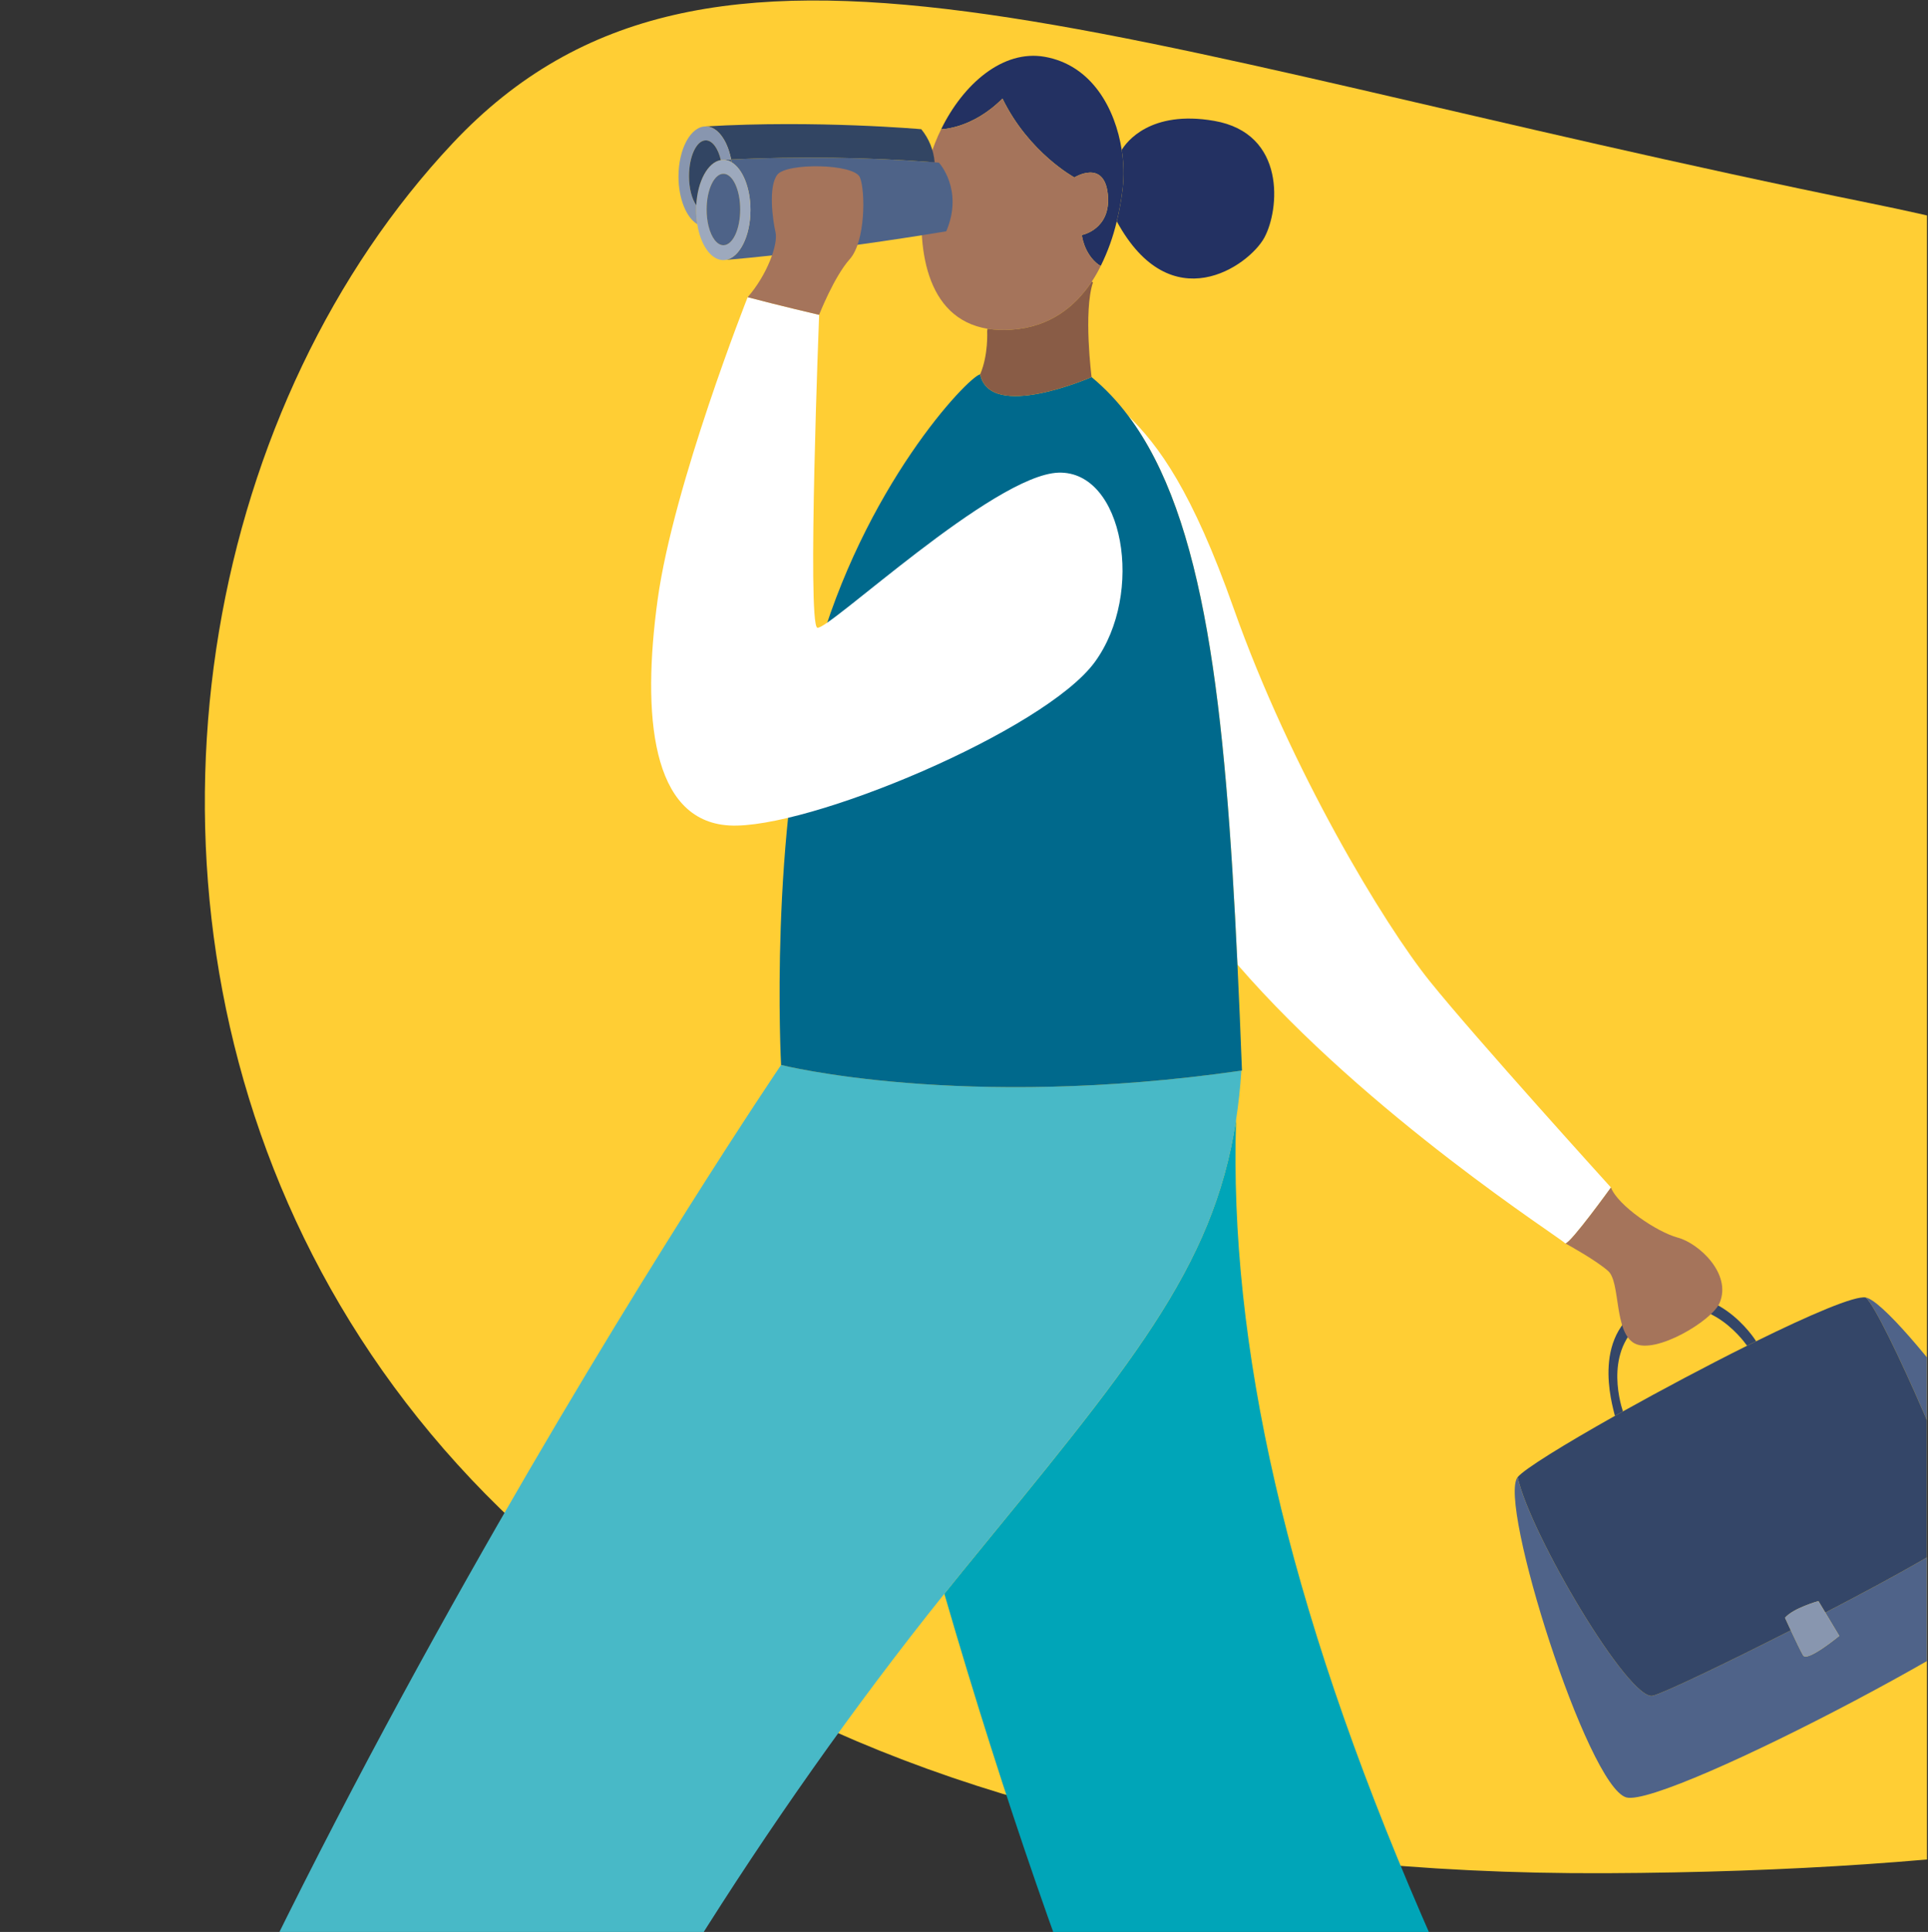 <?xml version="1.0" encoding="UTF-8" standalone="no"?>
<svg
   xmlns:dc="http://purl.org/dc/elements/1.1/"
   xmlns:cc="http://creativecommons.org/ns#"
   xmlns:rdf="http://www.w3.org/1999/02/22-rdf-syntax-ns#"
   xmlns:svg="http://www.w3.org/2000/svg"
   xmlns="http://www.w3.org/2000/svg"
   viewBox="0 0 1209.611 1211.999"
   height="1211.999"
   width="1209.611"
   xml:space="preserve"
   id="svg2"
   version="1.1"><rect x="0" y="0" width="1209.611" height="1211.999" fill="#333333" stroke="none"/><defs
     id="defs6"><clipPath
       id="clipPath18"
       clipPathUnits="userSpaceOnUse"><path
         id="path16"
         d="M 0,1080 H 1920 V 0 H 0 Z" /></clipPath></defs><g
     transform="matrix(1.333,0,0,-1.333,-1350.389,1211.999)"
     id="g10"><g
       id="g12"><g
         clip-path="url(#clipPath18)"
         id="g14"><g
           transform="translate(2331.369,506.215)"
           id="g20"><path
             id="path22"
             style="fill:#ffce34;fill-opacity:1;fill-rule:nonzero;stroke:none"
             d="m 0,0 c -55.151,152.039 -199.1,258.834 -437.399,307.225 -365.579,74.242 -546.909,157.111 -667.841,28.408 -227.56,-242.205 -159.944,-817.208 542.636,-814.2 C 139.977,-475.559 53.954,-148.721 0,0" /></g><g
           transform="translate(1891.183,298.589)"
           id="g24"><path
             id="path26"
             style="fill:#4f6389;fill-opacity:1;fill-rule:nonzero;stroke:none"
             d="m 0,0 c 14.417,-2.622 93.059,-109.441 90.438,-127.136 -2.621,-17.694 -184.806,-113.373 -203.157,-108.133 -18.351,5.24 -60.631,139.2 -51.115,150.729 5.9,-26.868 52.426,-105.51 63.568,-102.888 4.928,1.152 33.947,15.02 64.983,30.8 2.045,-4.377 4.665,-9.91 5.794,-11.8 1.966,-3.275 17.038,9.176 17.038,9.176 l -6.579,10.961 c 33.737,17.512 65.271,35.075 66.215,38.85 C 49.151,-101.579 7.865,-6.554 0,0" /></g><g
           transform="translate(1776.892,244.982)"
           id="g28"><path
             id="path30"
             style="fill:#344668;fill-opacity:1;fill-rule:nonzero;stroke:none"
             d="m 0,0 c 18.429,10.273 39.426,21.441 58.431,30.905 1.415,0.707 2.832,1.415 4.246,2.101 25.4,12.505 46.477,21.547 51.614,20.599 7.865,-6.553 49.151,-101.579 47.185,-109.442 -0.945,-3.773 -32.478,-21.338 -66.215,-38.85 l -3.25,5.427 c 0,0 -11.8,-3.276 -15.728,-7.864 0,0 1.206,-2.62 2.726,-5.9 -31.036,-15.781 -60.055,-29.649 -64.983,-30.8 -11.142,-2.622 -57.672,76.018 -63.568,102.887 3.171,3.854 21.939,15.415 45.768,28.834 C -2.541,-1.417 -1.284,-0.708 0,0" /></g><g
           transform="translate(1872.152,150.297)"
           id="g32"><path
             id="path34"
             style="fill:#8896af;fill-opacity:1;fill-rule:nonzero;stroke:none"
             d="m 0,0 6.579,-10.956 c 0,0 -15.072,-12.451 -17.038,-9.176 -1.129,1.887 -3.749,7.42 -5.794,11.8 -1.519,3.277 -2.726,5.9 -2.726,5.9 3.932,4.588 15.728,7.865 15.728,7.865 z" /></g><g
           transform="translate(1839.41,278.272)"
           id="g36"><path
             id="path38"
             style="fill:#344668;fill-opacity:1;fill-rule:nonzero;stroke:none"
             d="m 0,0 0.157,-0.288 c -1.415,-0.683 -2.832,-1.391 -4.247,-2.101 -1.914,2.727 -21.18,28.993 -47.027,12.87 -20.473,-12.739 -13,-38.953 -11.401,-43.776 -1.284,-0.708 -2.542,-1.417 -3.774,-2.1 -1.283,5.48 -11.979,40.081 16.489,53.082 C -19.658,31.456 0,0 0,0" /></g><g
           transform="translate(1771.255,350.36)"
           id="g40"><path
             id="path42"
             style="fill:#ffffff;fill-opacity:1;fill-rule:nonzero;stroke:none"
             d="m 0,0 c 0,0 -18.979,-26.318 -21.441,-26.318 -0.133,0.079 -0.184,0.099 -0.184,0.099 -1.312,1.967 -92.561,59.979 -154.162,131.149 -5.74,122.181 -15.283,210.153 -51.38,258.229 14.392,-14.076 30.094,-35.44 49.57,-90.54 26.869,-76.021 70.778,-148.765 92.401,-175.633 C -63.573,70.118 0,0 0,0" /></g><g
           transform="translate(1810.577,-252.553)"
           id="g44"><path
             id="path46"
             style="fill:#00a5b8;fill-opacity:1;fill-rule:nonzero;stroke:none"
             d="m 0,0 c 0,0 -24.063,-10.119 -53.318,-33.635 -5.113,-4.089 -10.408,-8.599 -15.729,-13.551 -35.755,-33.134 -51.482,-56.7 -47.212,-62 -1.859,1.887 -121.472,123.677 -236.76,520.735 l -0.105,0.079 c 2.779,3.485 5.608,6.972 8.413,10.406 79.114,96.833 118.147,142.263 128.946,212.618 -3.355,-105.299 23.54,-226.826 87.318,-374.251 C -61.184,104.854 0,0 0,0" /></g><g
           transform="translate(1802.712,326.768)"
           id="g48"><path
             id="path50"
             style="fill:#a5745b;fill-opacity:1;fill-rule:nonzero;stroke:none"
             d="m 0,0 c 9.831,-2.622 25.559,-17.039 19.66,-30.8 -3.591,-8.361 -30.146,-24.246 -39.974,-19 -9.829,5.246 -6.554,28.834 -12.452,34.077 -5.505,4.901 -18.428,12.085 -20.131,13 2.462,0 21.441,26.318 21.441,26.318 C -28.181,15.072 -9.829,2.621 0,0" /></g><g
           transform="translate(1584.484,852.351)"
           id="g52"><path
             id="path54"
             style="fill:#233162;fill-opacity:1;fill-rule:nonzero;stroke:none"
             d="m 0,0 c 34.077,-5.9 30.8,-41.942 23.592,-55.05 -7.208,-13.108 -43.856,-39.268 -69.413,7.76 1.242,5.076 2.17,10.223 2.777,15.413 0.668,6.057 0.519,12.176 -0.444,18.193 C -41.339,-10.094 -30.15,5.216 0,0" /></g><g
           transform="translate(1072.665,-331.769)"
           id="g56"><path
             id="path58"
             style="fill:#48b9c7;fill-opacity:1;fill-rule:nonzero;stroke:none"
             d="M 0,0 C -17.014,2.044 -36.806,4.01 -59.873,5.818 35.806,338.729 308.009,739.8 308.009,739.8 c 0,0 85.062,-21.601 216.63,-2.674 -0.525,-8.049 -1.338,-15.754 -2.491,-23.147 v -0.106 C 511.349,643.518 472.316,598.089 393.202,501.256 c -2.8,-3.435 -5.634,-6.921 -8.413,-10.407 C 300.146,385.339 221.504,258.385 182.188,167.03 145.044,80.736 107.872,-14.342 101.817,-29.97 102.179,-24.694 93.109,-11.144 0,0" /></g><g
           transform="translate(1456.011,848.418)"
           id="g60"><path
             id="path62"
             style="fill:#233162;fill-opacity:1;fill-rule:nonzero;stroke:none"
             d="M 0,0 C 10.486,21.417 29.125,37.539 48.731,34.081 71.012,30.147 81.97,9.545 84.984,-9.748 c 0.963,-6.017 1.113,-12.136 0.445,-18.193 -0.608,-5.19 -1.535,-10.337 -2.778,-15.413 -1.699,-7.246 -4.223,-14.273 -7.523,-20.944 l -1.048,0.524 c -7,5.243 -7.865,13.972 -7.865,13.972 0,0 13.972,2.622 12.215,19.242 -1.73,16.592 -15.726,7.863 -15.726,7.863 0,0 -21.392,11.561 -33.843,37.118 C 14.444,0.004 0.027,0.004 0.027,0.004 Z" /></g><g
           transform="translate(1522.227,798.612)"
           id="g64"><path
             id="path66"
             style="fill:#a5745b;fill-opacity:1;fill-rule:nonzero;stroke:none"
             d="m 0,0 c 0,0 0.866,-8.729 7.865,-13.972 l 1.048,-0.524 c -1.237,-2.565 -2.647,-5.044 -4.22,-7.418 -7.944,-12.006 -19.9,-21.443 -37.905,-22.649 -3.736,-0.273 -7.491,-0.124 -11.194,0.445 -29.28,4.849 -33.789,38.744 -29.884,67.709 1.274,9.113 4.001,17.963 8.074,26.214 h 0.028 c 0,0 14.417,0 28.834,14.417 12.45,-25.557 33.842,-37.118 33.842,-37.118 0,0 14,8.729 15.726,-7.863 C 13.972,2.623 0,0 0,0" /></g><g
           transform="translate(1595.468,455.294)"
           id="g68"><path
             id="path70"
             style="fill:#00698c;fill-opacity:1;fill-rule:nonzero;stroke:none"
             d="m 0,0 c 0.76,-16.043 1.468,-32.672 2.123,-49.886 -0.106,-0.025 -0.185,-0.025 -0.288,-0.052 -131.567,-18.927 -216.63,2.674 -216.63,2.674 0,0 -5.9,109.442 16.383,190.7 22.283,81.258 71.433,133.033 77.331,134.345 4.588,-22.282 52.428,-1.311 52.428,-1.311 6.461,-5.375 12.259,-11.5 17.274,-18.245 C -15.283,210.153 -5.74,122.181 0,0" /></g><g
           transform="translate(1477.82,754.495)"
           id="g72"><path
             id="path74"
             style="fill:#895c46;fill-opacity:1;fill-rule:nonzero;stroke:none"
             d="M 0,0 C 3.703,-0.569 7.458,-0.719 11.194,-0.445 29.201,0.761 41.155,10.198 49.1,22.204 l 0.548,-0.367 c -4.585,-13.763 -0.655,-44.565 -0.655,-44.565 0,0 -47.84,-20.971 -52.428,1.311 3.932,9.174 3.278,20.315 3.278,20.315 z" /></g><g
           transform="translate(1357.159,834.185)"
           id="g76"><path
             id="path78"
             style="fill:#4e6388;fill-opacity:1;fill-rule:nonzero;stroke:none"
             d="m 0,0 c 0.101,-0.445 0.183,-0.893 0.262,-1.338 -1.186,0.749 -2.558,1.149 -3.959,1.154 C -2.465,-0.106 -1.231,-0.057 0,0" /></g><g
           transform="translate(1454.936,832.69)"
           id="g80"><path
             id="path82"
             style="fill:#4e6388;fill-opacity:1;fill-rule:nonzero;stroke:none"
             d="m 0,0 c 0,0 11.8,-12.661 3.486,-32.321 -57.381,-9.489 -96.964,-12.924 -103.883,-13.475 6.553,1.023 11.717,11.142 11.717,23.515 0,10.486 -3.722,19.372 -8.835,22.413 v 0.025 c -0.079,0.445 -0.157,0.893 -0.261,1.338 31.925,1.507 63.914,1.06 95.785,-1.338 z" /></g><g
           transform="translate(1446.651,848.418)"
           id="g84"><path
             id="path86"
             style="fill:#324563;fill-opacity:1;fill-rule:nonzero;stroke:none"
             d="m 0,0 c 3.634,-4.429 5.829,-9.861 6.293,-15.571 -31.871,2.398 -63.859,2.845 -95.785,1.338 -1.757,9.069 -6.447,15.544 -11.981,15.544 C -49.385,4.38 0,0 0,0" /></g><g
           transform="translate(1361.432,810.649)"
           id="g88"><path
             id="path90"
             style="fill:#9da9bd;fill-opacity:1;fill-rule:nonzero;stroke:none"
             d="m 0,0 c 0,9.278 -3.538,16.8 -7.89,16.8 -4.377,0 -7.915,-7.523 -7.915,-16.8 -0.01,-2.675 0.297,-5.341 0.916,-7.944 -0.093,-0.035 -0.19,-0.061 -0.288,-0.079 0.106,0 0.211,0.027 0.315,0.027 1.338,-5.27 3.958,-8.835 6.973,-8.835 C -3.542,-16.834 0,-9.309 0,-0.003 Z m -20.681,1.991 c 0.576,11.3 5.452,20.265 11.561,21.261 0.38,0.074 0.766,0.107 1.152,0.1 1.402,-0.005 2.774,-0.405 3.959,-1.154 V 22.173 C 1.103,19.132 4.826,10.246 4.826,-0.24 c 0,-12.373 -5.164,-22.492 -11.718,-23.515 -0.106,0.004 -0.212,-0.004 -0.315,-0.025 -0.097,0.006 -0.194,-0.003 -0.288,-0.027 -0.315,-0.027 -0.472,-0.027 -0.472,-0.027 -5.792,0 -10.695,7.13 -12.24,16.909 -0.354,2.211 -0.529,4.446 -0.526,6.684 -0.002,0.762 0.025,1.495 0.052,2.232" /></g><g
           transform="translate(1353.541,827.447)"
           id="g92"><path
             id="path94"
             style="fill:#4e6388;fill-opacity:1;fill-rule:nonzero;stroke:none"
             d="m 0,0 c 4.352,0 7.89,-7.523 7.89,-16.8 0,-9.307 -3.538,-16.83 -7.89,-16.83 -3.015,0 -5.635,3.565 -6.974,8.835 -0.002,0.021 -0.011,0.039 -0.026,0.052 -0.619,2.602 -0.927,5.269 -0.916,7.944 C -7.915,-7.523 -4.377,0 0,0" /></g><g
           transform="translate(1357.159,834.186)"
           id="g96"><path
             id="path98"
             style="fill:#8896af;fill-opacity:1;fill-rule:nonzero;stroke:none"
             d="m 0,0 c -1.231,-0.054 -2.465,-0.106 -3.699,-0.184 -0.387,0.007 -0.774,-0.026 -1.153,-0.1 -1.286,5.5 -3.985,9.278 -7.078,9.278 -4.351,0 -7.889,-7.523 -7.889,-16.828 0,-5.663 1.308,-10.695 3.407,-13.711 -0.026,-0.733 -0.054,-1.467 -0.054,-2.227 -0.003,-2.239 0.173,-4.474 0.527,-6.684 -5.113,3.066 -8.835,11.927 -8.835,22.413 0,13.027 5.74,23.592 12.791,23.592 C -6.45,15.544 -1.756,9.069 0,0" /></g><g
           transform="translate(1345.232,843.176)"
           id="g100"><path
             id="path102"
             style="fill:#324563;fill-opacity:1;fill-rule:nonzero;stroke:none"
             d="m 0,0 c 3.093,0 5.792,-3.774 7.078,-9.278 -6.109,-1 -10.985,-9.961 -11.56,-21.261 -2.101,3.016 -3.409,8.048 -3.409,13.711 C -7.89,-7.523 -4.35,0 0,0" /></g><g
           transform="translate(1511.296,686.785)"
           id="g104"><path
             id="path106"
             style="fill:#ffffff;fill-opacity:1;fill-rule:nonzero;stroke:none"
             d="m 0,0 c 30.591,0.866 40.631,-56.8 17.039,-89.125 -23.592,-32.348 -135.446,-79.09 -172.146,-76.911 -36.701,2.2 -41.05,52.007 -33.632,106.165 7.42,54.183 42.386,142.444 42.386,142.444 14.838,-3.932 33.632,-8.309 33.632,-8.309 0,0 -5.687,-145.487 -0.863,-147.243 C -108.786,-74.709 -30.592,-0.891 0,0" /></g><g
           transform="translate(1417.791,825.717)"
           id="g108"><path
             id="path110"
             style="fill:#a5745b;fill-opacity:1;fill-rule:nonzero;stroke:none"
             d="m 0,0 c 2.622,-6.552 2.622,-30.146 -4.801,-38.456 -7.422,-8.31 -14.419,-26.212 -14.419,-26.212 0,0 -18.794,4.377 -33.632,8.309 9.174,10.486 14.417,24.9 13.109,30.566 -1.312,5.688 -3.514,21.417 0.864,27.1 C -34.495,6.974 -2.62,6.554 0,0" /></g></g></g></g></svg>